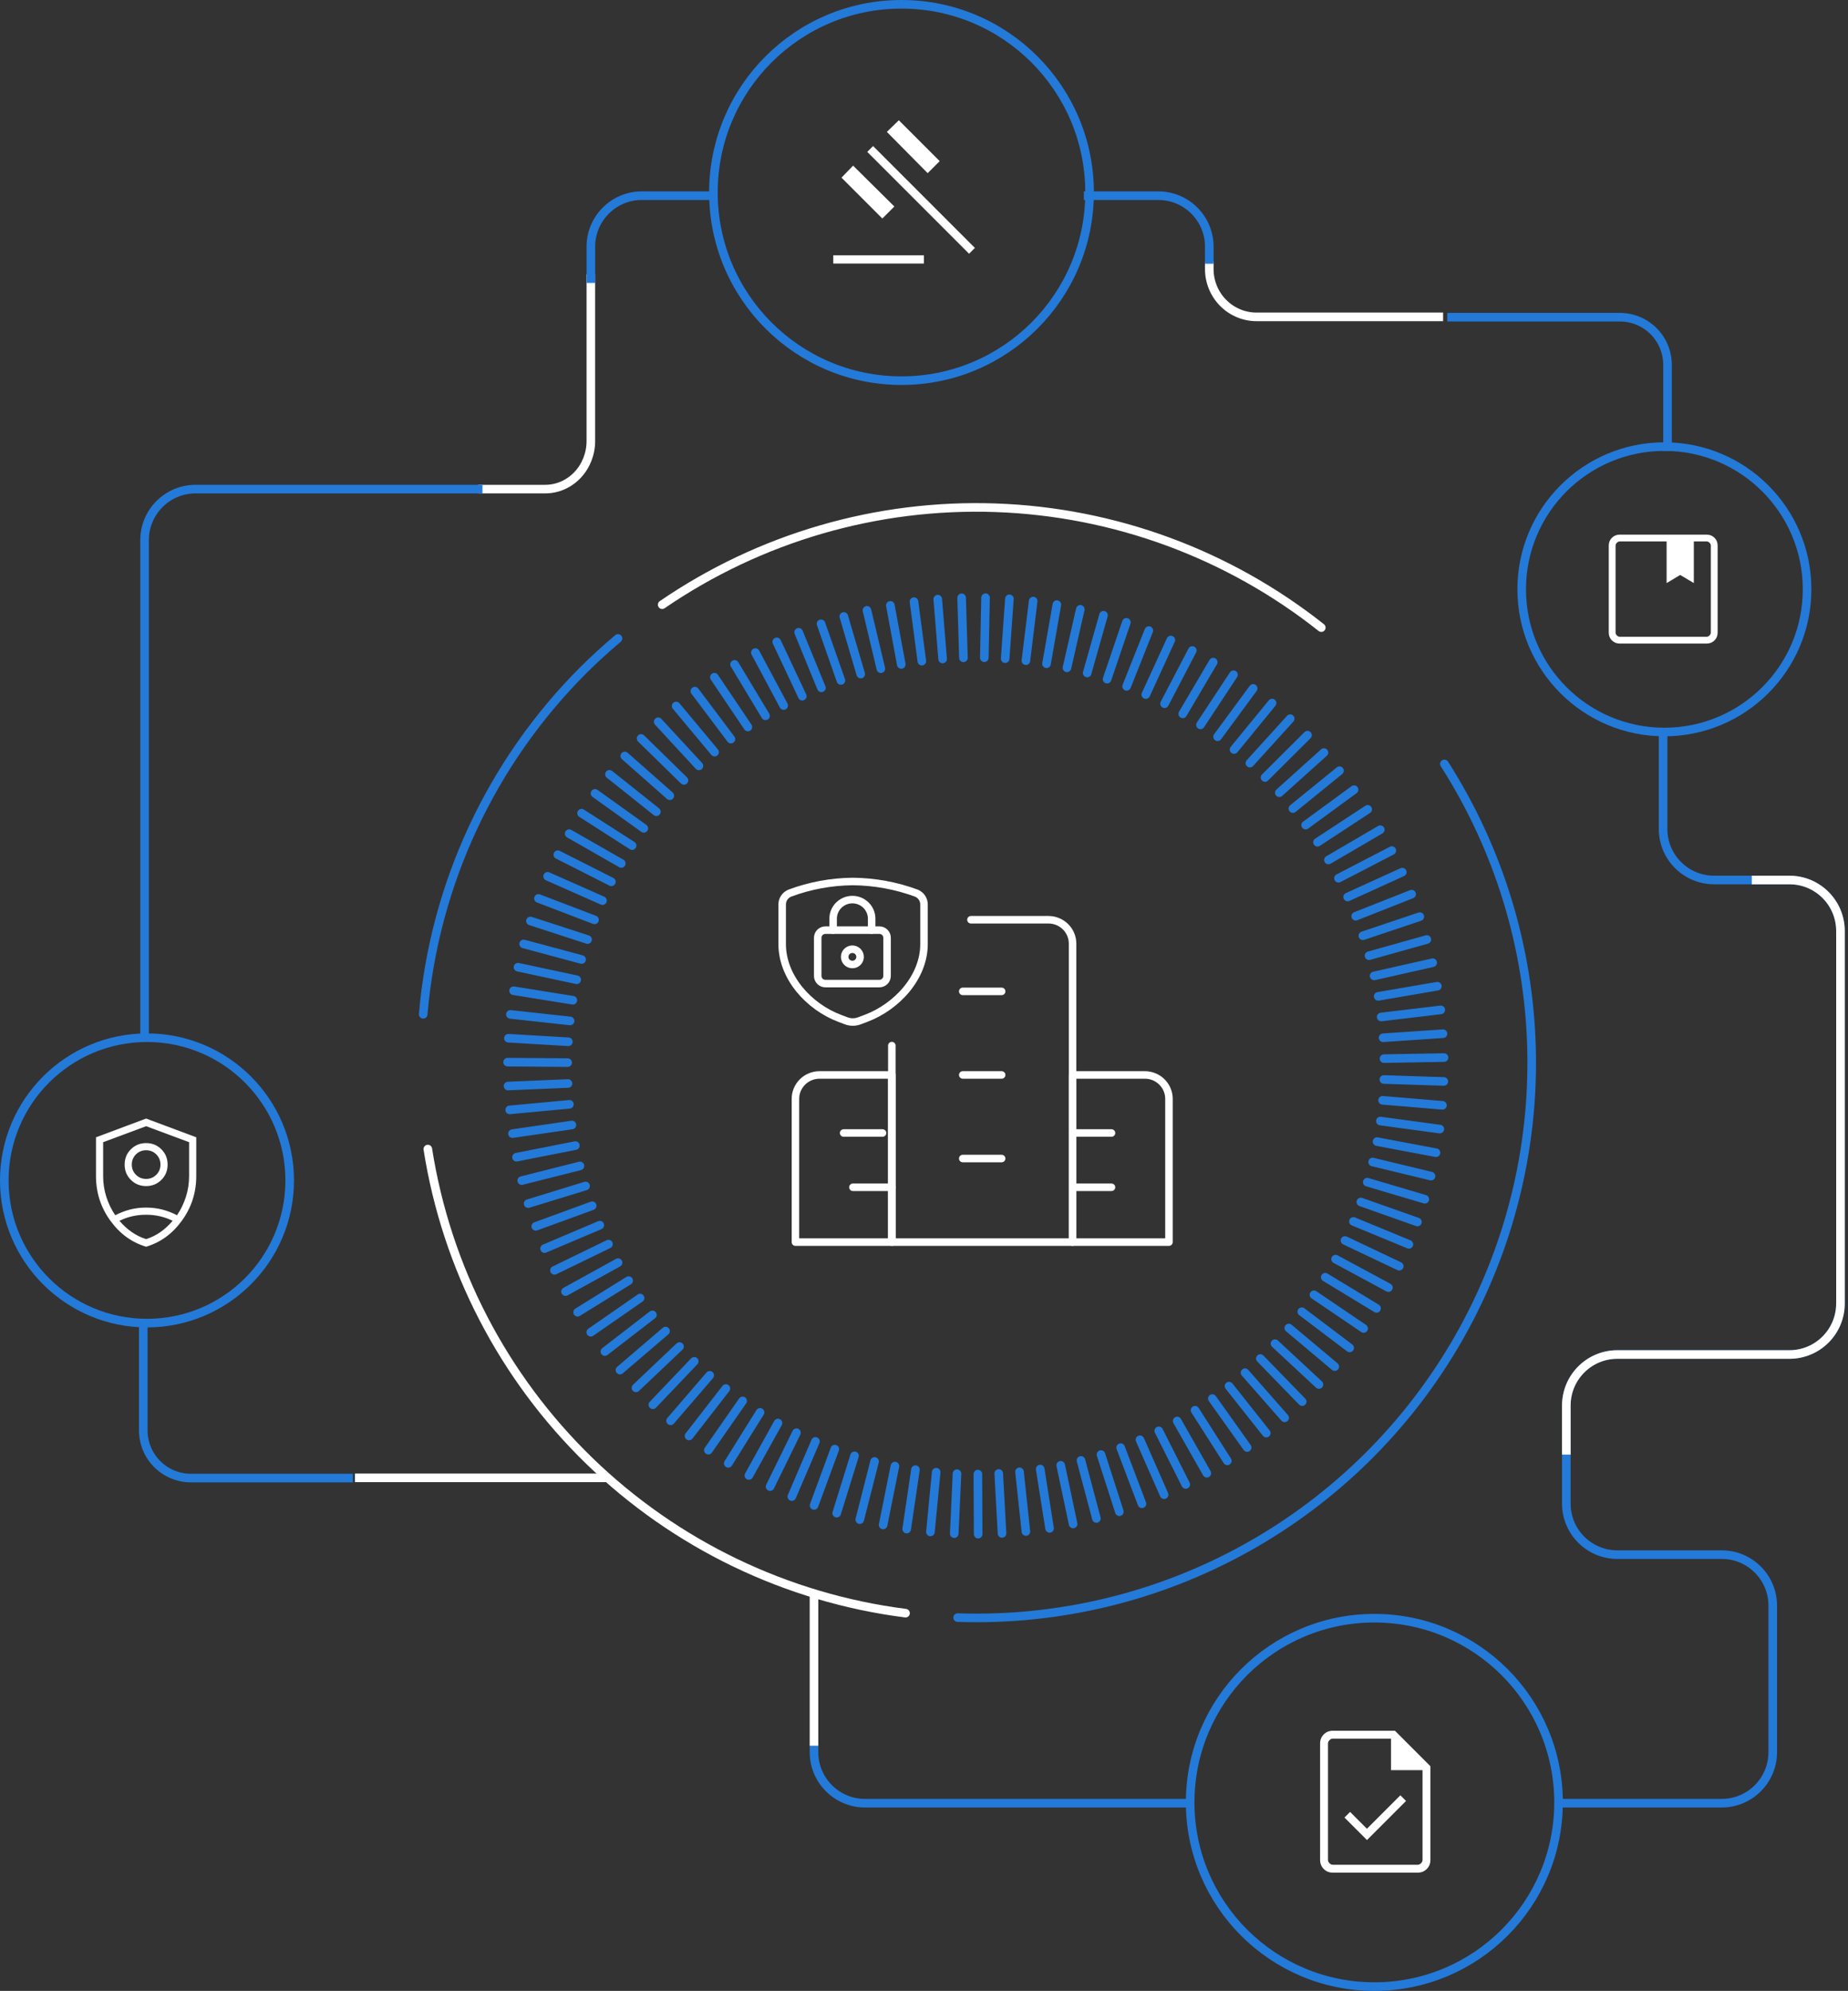 <svg width="430" height="463" viewBox="0 0 430 463" fill="none" xmlns="http://www.w3.org/2000/svg">
<rect x="0" y="0" width="430" height="463" fill="#333333" stroke="none"/>
<path d="M225.924 213.895H243.963C245.45 213.895 246.876 214.48 247.928 215.521C248.98 216.563 249.57 217.975 249.57 219.448V288.861H207.515V243.16" stroke="white" stroke-width="1.75" stroke-linecap="round" stroke-linejoin="round"/>
<path d="M190.693 249.99H207.515V288.861H185.085V255.543C185.085 254.07 185.676 252.658 186.728 251.616C187.779 250.575 189.206 249.99 190.693 249.99V249.99Z" stroke="white" stroke-width="1.75" stroke-linecap="round" stroke-linejoin="round"/>
<path d="M249.57 249.99H266.393C267.88 249.99 269.306 250.575 270.358 251.616C271.409 252.658 272 254.07 272 255.543V288.861H249.57V249.99Z" stroke="white" stroke-width="1.75" stroke-linecap="round" stroke-linejoin="round"/>
<path d="M224.018 249.99H233.068" stroke="white" stroke-width="1.75" stroke-linecap="round" stroke-linejoin="round"/>
<path d="M224.018 230.554H233.068" stroke="white" stroke-width="1.75" stroke-linecap="round" stroke-linejoin="round"/>
<path d="M224.018 269.425H233.068" stroke="white" stroke-width="1.75" stroke-linecap="round" stroke-linejoin="round"/>
<path d="M249.57 263.489H258.626" stroke="white" stroke-width="1.75" stroke-linecap="round" stroke-linejoin="round"/>
<path d="M196.3 263.489H205.356" stroke="white" stroke-width="1.75" stroke-linecap="round" stroke-linejoin="round"/>
<path d="M249.57 276.111H258.626" stroke="white" stroke-width="1.75" stroke-linecap="round" stroke-linejoin="round"/>
<path d="M198.459 276.111H207.515" stroke="white" stroke-width="1.75" stroke-linecap="round" stroke-linejoin="round"/>
<path d="M199.971 237.399L201.492 236.827C208.724 234.104 215 227.232 215 219.57V210.331C215 209.777 214.837 209.235 214.53 208.772C214.223 208.308 213.786 207.944 213.273 207.723C208.526 205.967 203.506 205.045 198.44 205C193.412 205.043 188.431 205.964 183.727 207.723C183.214 207.944 182.777 208.308 182.47 208.772C182.163 209.235 182 209.777 182 210.331V219.573C182 227.235 188.154 234.102 195.387 236.83L196.908 237.402C197.895 237.774 198.985 237.773 199.971 237.399V237.399Z" stroke="white" stroke-width="1.75" stroke-linecap="round" stroke-linejoin="round"/>
<path d="M198.337 220.75C197.983 220.75 197.636 220.854 197.341 221.049C197.047 221.244 196.817 221.522 196.681 221.846C196.545 222.171 196.51 222.528 196.579 222.872C196.648 223.216 196.819 223.533 197.07 223.781C197.32 224.029 197.64 224.198 197.988 224.267C198.336 224.336 198.696 224.3 199.024 224.166C199.351 224.032 199.631 223.804 199.828 223.512C200.025 223.22 200.13 222.877 200.13 222.526C200.13 222.055 199.942 221.603 199.605 221.27C199.269 220.937 198.813 220.75 198.337 220.75Z" stroke="white" stroke-width="1.75" stroke-linecap="round" stroke-linejoin="round"/>
<path d="M204.613 216.312H192.063C191.072 216.312 190.27 217.106 190.27 218.087V226.965C190.27 227.945 191.072 228.74 192.063 228.74H204.613C205.603 228.74 206.406 227.945 206.406 226.965V218.087C206.406 217.106 205.603 216.312 204.613 216.312Z" stroke="white" stroke-width="1.75" stroke-linecap="round" stroke-linejoin="round"/>
<path d="M193.855 216.312V213.648C193.855 212.471 194.328 211.342 195.168 210.51C196.009 209.677 197.149 209.209 198.338 209.209C199.527 209.209 200.667 209.677 201.507 210.51C202.348 211.342 202.82 212.471 202.82 213.648V216.312" stroke="white" stroke-width="1.75" stroke-linecap="round" stroke-linejoin="round"/>
<mask id="mask0_2507_735" style="mask-type:alpha" maskUnits="userSpaceOnUse" x="186" y="22" width="46" height="46">
<rect x="186" y="22" width="46" height="46" fill="#D9D9D9"/>
</mask>
<g mask="url(#mask0_2507_735)">
<path d="M193.888 61.292V59.375H214.971V61.292H193.888ZM205.307 50.817L195.804 41.314L198.503 38.52L208.101 48.023L205.307 50.817ZM215.856 40.268L206.353 30.669L209.147 27.971L218.65 37.474L215.856 40.268ZM225.483 59.007L201.798 35.321L203.154 33.965L226.84 57.65L225.483 59.007Z" fill="white"/>
</g>
<mask id="mask1_2507_735" style="mask-type:alpha" maskUnits="userSpaceOnUse" x="368" y="118" width="38" height="38">
<rect x="368" y="118" width="38" height="38" fill="#D9D9D9"/>
</mask>
<g mask="url(#mask1_2507_735)">
<path d="M376.891 149.667C376.162 149.667 375.554 149.422 375.066 148.934C374.577 148.446 374.333 147.838 374.333 147.109V126.891C374.333 126.162 374.577 125.554 375.066 125.066C375.554 124.577 376.162 124.333 376.891 124.333H397.109C397.838 124.333 398.446 124.577 398.934 125.066C399.423 125.554 399.667 126.162 399.667 126.891V147.109C399.667 147.838 399.423 148.446 398.934 148.934C398.446 149.422 397.838 149.667 397.109 149.667H376.891ZM375.917 126.891V147.109C375.917 147.352 376.018 147.576 376.221 147.779C376.424 147.982 376.647 148.083 376.891 148.083H397.109C397.353 148.083 397.576 147.982 397.779 147.779C397.982 147.576 398.083 147.352 398.083 147.109V126.891C398.083 126.647 397.982 126.424 397.779 126.221C397.576 126.018 397.353 125.917 397.109 125.917H394.125V135.599L390.958 133.711L387.792 135.599V125.917H376.891C376.647 125.917 376.424 126.018 376.221 126.221C376.018 126.424 375.917 126.647 375.917 126.891Z" fill="white"/>
</g>
<mask id="mask2_2507_735" style="mask-type:alpha" maskUnits="userSpaceOnUse" x="14" y="255" width="40" height="40">
<rect x="14" y="255" width="40" height="40" fill="#D9D9D9"/>
</mask>
<g mask="url(#mask2_2507_735)">
<path d="M34 275.834C32.596 275.834 31.412 275.351 30.447 274.387C29.482 273.422 29 272.238 29 270.834C29 269.43 29.482 268.246 30.447 267.281C31.412 266.316 32.596 265.834 34 265.834C35.404 265.834 36.588 266.316 37.553 267.281C38.518 268.246 39 269.43 39 270.834C39 272.238 38.518 273.422 37.553 274.387C36.588 275.351 35.404 275.834 34 275.834ZM34 274.167C34.936 274.167 35.725 273.846 36.369 273.202C37.012 272.559 37.333 271.77 37.333 270.834C37.333 269.898 37.012 269.108 36.369 268.465C35.725 267.822 34.936 267.5 34 267.5C33.064 267.5 32.275 267.822 31.631 268.465C30.988 269.108 30.667 269.898 30.667 270.834C30.667 271.77 30.988 272.559 31.631 273.202C32.275 273.846 33.064 274.167 34 274.167ZM34 289.936C30.652 288.943 27.87 286.914 25.655 283.851C23.441 280.788 22.333 277.338 22.333 273.5V264.488L34 260.129L45.667 264.488V273.5C45.667 277.338 44.559 280.788 42.345 283.851C40.13 286.914 37.348 288.943 34 289.936ZM34 261.907L24 265.625V273.5C24 275.171 24.246 276.779 24.737 278.324C25.229 279.869 25.921 281.299 26.814 282.613C27.895 282.051 29.027 281.614 30.208 281.302C31.39 280.99 32.654 280.834 34 280.834C35.346 280.834 36.61 280.99 37.792 281.302C38.973 281.614 40.105 282.051 41.186 282.613C42.079 281.299 42.771 279.869 43.263 278.324C43.754 276.779 44 275.171 44 273.5V265.625L34 261.907ZM34 282.5C32.85 282.5 31.755 282.622 30.715 282.866C29.674 283.109 28.702 283.458 27.798 283.911C28.646 284.915 29.591 285.781 30.631 286.51C31.672 287.239 32.795 287.791 34 288.167C35.205 287.791 36.323 287.239 37.353 286.51C38.383 285.781 39.322 284.915 40.17 283.911C39.266 283.458 38.299 283.109 37.269 282.866C36.239 282.622 35.15 282.5 34 282.5Z" fill="white"/>
</g>
<mask id="mask3_2507_735" style="mask-type:alpha" maskUnits="userSpaceOnUse" x="298" y="397" width="44" height="44">
<rect x="298" y="397" width="44" height="44" fill="#D9D9D9"/>
</mask>
<g mask="url(#mask3_2507_735)">
<path d="M318.075 427.92L327.164 418.831L325.846 417.512L318.064 425.293L314.144 421.373L312.836 422.681L318.075 427.92ZM310.128 435.5C309.284 435.5 308.58 435.217 308.015 434.652C307.449 434.087 307.167 433.382 307.167 432.538V405.462C307.167 404.618 307.449 403.913 308.015 403.348C308.58 402.783 309.284 402.5 310.128 402.5H324.583L332.833 410.75V432.538C332.833 433.382 332.551 434.087 331.985 434.652C331.42 435.217 330.716 435.5 329.872 435.5H310.128ZM323.667 411.667V404.333H310.128C309.846 404.333 309.588 404.451 309.353 404.686C309.118 404.921 309 405.179 309 405.462V432.538C309 432.821 309.118 433.079 309.353 433.314C309.588 433.549 309.846 433.667 310.128 433.667H329.872C330.154 433.667 330.412 433.549 330.647 433.314C330.883 433.079 331 432.821 331 432.538V411.667H323.667Z" fill="white"/>
</g>
<path d="M307.441 145.957C285.801 128.81 259.235 119.041 231.636 118.082C204.037 117.123 176.857 125.024 154.077 140.628" stroke="white" stroke-width="2" stroke-linecap="round"/>
<path d="M222.821 376.187C246.348 376.992 269.647 371.356 290.202 359.887C310.756 348.419 327.784 331.554 339.445 311.115C351.106 290.676 356.956 267.44 356.365 243.919C355.773 220.398 348.761 197.486 336.087 177.658" stroke="#237AD9" stroke-width="2" stroke-linecap="round"/>
<path d="M99.546 267.222C103.884 294.817 117.067 320.258 137.112 339.722C157.158 359.186 182.983 371.621 210.705 375.157" stroke="white" stroke-width="2" stroke-linecap="round"/>
<path d="M143.8 148.473C141.062 150.788 138.39 153.204 135.807 155.775C114.287 177.234 101.06 205.614 98.469 235.886" stroke="#237AD9" stroke-width="2" stroke-linecap="round"/>
<path d="M222.036 356.665L222.679 342.714" stroke="#237AD9" stroke-width="2" stroke-miterlimit="10" stroke-linecap="round"/>
<path d="M216.493 356.265L217.834 342.371" stroke="#237AD9" stroke-width="2" stroke-miterlimit="10" stroke-linecap="round"/>
<path d="M210.971 355.601L213.011 341.783" stroke="#237AD9" stroke-width="2" stroke-miterlimit="10" stroke-linecap="round"/>
<path d="M205.484 354.637L208.233 340.952" stroke="#237AD9" stroke-width="2" stroke-miterlimit="10" stroke-linecap="round"/>
<path d="M200.053 353.407L203.5 339.877" stroke="#237AD9" stroke-width="2" stroke-miterlimit="10" stroke-linecap="round"/>
<path d="M194.686 351.9L198.833 338.559" stroke="#237AD9" stroke-width="2" stroke-miterlimit="10" stroke-linecap="round"/>
<path d="M189.421 350.105L194.243 337.008" stroke="#237AD9" stroke-width="2" stroke-miterlimit="10" stroke-linecap="round"/>
<path d="M184.243 348.044L189.742 335.213" stroke="#237AD9" stroke-width="2" stroke-miterlimit="10" stroke-linecap="round"/>
<path d="M179.187 345.717L185.329 333.185" stroke="#237AD9" stroke-width="2" stroke-miterlimit="10" stroke-linecap="round"/>
<path d="M174.254 343.136L181.028 330.936" stroke="#237AD9" stroke-width="2" stroke-miterlimit="10" stroke-linecap="round"/>
<path d="M169.455 340.31L176.85 328.465" stroke="#237AD9" stroke-width="2" stroke-miterlimit="10" stroke-linecap="round"/>
<path d="M164.821 337.252L172.803 325.794" stroke="#237AD9" stroke-width="2" stroke-miterlimit="10" stroke-linecap="round"/>
<path d="M160.331 333.949L168.9 322.913" stroke="#237AD9" stroke-width="2" stroke-miterlimit="10" stroke-linecap="round"/>
<path d="M156.03 330.426L165.142 319.844" stroke="#237AD9" stroke-width="2" stroke-miterlimit="10" stroke-linecap="round"/>
<path d="M151.906 326.692L161.539 316.587" stroke="#237AD9" stroke-width="2" stroke-miterlimit="10" stroke-linecap="round"/>
<path d="M147.98 322.759L158.113 313.152" stroke="#237AD9" stroke-width="2" stroke-miterlimit="10" stroke-linecap="round"/>
<path d="M144.256 318.625L154.865 309.55" stroke="#237AD9" stroke-width="2" stroke-miterlimit="10" stroke-linecap="round"/>
<path d="M140.741 314.315L151.805 305.783" stroke="#237AD9" stroke-width="2" stroke-miterlimit="10" stroke-linecap="round"/>
<path d="M137.46 309.827L148.934 301.872" stroke="#237AD9" stroke-width="2" stroke-miterlimit="10" stroke-linecap="round"/>
<path d="M134.401 305.174L146.274 297.816" stroke="#237AD9" stroke-width="2" stroke-miterlimit="10" stroke-linecap="round"/>
<path d="M131.585 300.376L143.813 293.639" stroke="#237AD9" stroke-width="2" stroke-miterlimit="10" stroke-linecap="round"/>
<path d="M129.013 295.434L141.585 289.329" stroke="#237AD9" stroke-width="2" stroke-miterlimit="10" stroke-linecap="round"/>
<path d="M126.707 290.37L139.566 284.918" stroke="#237AD9" stroke-width="2" stroke-miterlimit="10" stroke-linecap="round"/>
<path d="M124.667 285.195L137.793 280.409" stroke="#237AD9" stroke-width="2" stroke-miterlimit="10" stroke-linecap="round"/>
<path d="M122.893 279.91L136.252 275.811" stroke="#237AD9" stroke-width="2" stroke-miterlimit="10" stroke-linecap="round"/>
<path d="M121.396 274.558L134.944 271.145" stroke="#237AD9" stroke-width="2" stroke-miterlimit="10" stroke-linecap="round"/>
<path d="M120.178 269.117L133.88 266.414" stroke="#237AD9" stroke-width="2" stroke-miterlimit="10" stroke-linecap="round"/>
<path d="M119.246 263.633L133.07 261.627" stroke="#237AD9" stroke-width="2" stroke-miterlimit="10" stroke-linecap="round"/>
<path d="M118.592 258.115L132.494 256.819" stroke="#237AD9" stroke-width="2" stroke-miterlimit="10" stroke-linecap="round"/>
<path d="M118.214 252.564L132.161 251.976" stroke="#237AD9" stroke-width="2" stroke-miterlimit="10" stroke-linecap="round"/>
<path d="M118.115 247.012L132.084 247.123" stroke="#237AD9" stroke-width="2" stroke-miterlimit="10" stroke-linecap="round"/>
<path d="M118.293 241.45L132.239 242.27" stroke="#237AD9" stroke-width="2" stroke-miterlimit="10" stroke-linecap="round"/>
<path d="M118.758 235.91L132.649 237.428" stroke="#237AD9" stroke-width="2" stroke-miterlimit="10" stroke-linecap="round"/>
<path d="M119.501 230.403L133.292 232.619" stroke="#237AD9" stroke-width="2" stroke-miterlimit="10" stroke-linecap="round"/>
<path d="M120.532 224.929L134.19 227.854" stroke="#237AD9" stroke-width="2" stroke-miterlimit="10" stroke-linecap="round"/>
<path d="M121.84 219.522L135.332 223.145" stroke="#237AD9" stroke-width="2" stroke-miterlimit="10" stroke-linecap="round"/>
<path d="M123.425 214.181L136.717 218.503" stroke="#237AD9" stroke-width="2" stroke-miterlimit="10" stroke-linecap="round"/>
<path d="M125.288 208.94L138.336 213.926" stroke="#237AD9" stroke-width="2" stroke-miterlimit="10" stroke-linecap="round"/>
<path d="M127.417 203.798L140.188 209.449" stroke="#237AD9" stroke-width="2" stroke-miterlimit="10" stroke-linecap="round"/>
<path d="M129.799 198.768L142.26 205.073" stroke="#237AD9" stroke-width="2" stroke-miterlimit="10" stroke-linecap="round"/>
<path d="M132.438 193.87L144.566 200.807" stroke="#237AD9" stroke-width="2" stroke-miterlimit="10" stroke-linecap="round"/>
<path d="M135.32 189.117L147.082 196.652" stroke="#237AD9" stroke-width="2" stroke-miterlimit="10" stroke-linecap="round"/>
<path d="M138.447 184.507L149.799 192.64" stroke="#237AD9" stroke-width="2" stroke-miterlimit="10" stroke-linecap="round"/>
<path d="M141.806 180.075L152.725 188.773" stroke="#237AD9" stroke-width="2" stroke-miterlimit="10" stroke-linecap="round"/>
<path d="M145.375 175.809L155.852 185.05" stroke="#237AD9" stroke-width="2" stroke-miterlimit="10" stroke-linecap="round"/>
<path d="M149.167 171.732L159.145 181.494" stroke="#237AD9" stroke-width="2" stroke-miterlimit="10" stroke-linecap="round"/>
<path d="M153.147 167.854L162.626 178.114" stroke="#237AD9" stroke-width="2" stroke-miterlimit="10" stroke-linecap="round"/>
<path d="M157.326 164.186L166.272 174.912" stroke="#237AD9" stroke-width="2" stroke-miterlimit="10" stroke-linecap="round"/>
<path d="M161.683 160.729L170.075 171.887" stroke="#237AD9" stroke-width="2" stroke-miterlimit="10" stroke-linecap="round"/>
<path d="M166.217 157.493L174.022 169.073" stroke="#237AD9" stroke-width="2" stroke-miterlimit="10" stroke-linecap="round"/>
<path d="M170.919 154.513L178.124 166.469" stroke="#237AD9" stroke-width="2" stroke-miterlimit="10" stroke-linecap="round"/>
<path d="M175.762 151.764L182.347 164.075" stroke="#237AD9" stroke-width="2" stroke-miterlimit="10" stroke-linecap="round"/>
<path d="M180.74 149.272L186.682 161.903" stroke="#237AD9" stroke-width="2" stroke-miterlimit="10" stroke-linecap="round"/>
<path d="M185.829 147.044L191.128 159.964" stroke="#237AD9" stroke-width="2" stroke-miterlimit="10" stroke-linecap="round"/>
<path d="M191.038 145.072L195.661 158.247" stroke="#237AD9" stroke-width="2" stroke-miterlimit="10" stroke-linecap="round"/>
<path d="M196.339 143.365L200.274 156.762" stroke="#237AD9" stroke-width="2" stroke-miterlimit="10" stroke-linecap="round"/>
<path d="M201.725 141.936L204.962 155.521" stroke="#237AD9" stroke-width="2" stroke-miterlimit="10" stroke-linecap="round"/>
<path d="M207.17 140.784L209.708 154.524" stroke="#237AD9" stroke-width="2" stroke-miterlimit="10" stroke-linecap="round"/>
<path d="M212.669 139.92L214.498 153.759" stroke="#237AD9" stroke-width="2" stroke-miterlimit="10" stroke-linecap="round"/>
<path d="M218.2 139.332L219.331 153.249" stroke="#237AD9" stroke-width="2" stroke-miterlimit="10" stroke-linecap="round"/>
<path d="M223.754 139.022L224.175 152.983" stroke="#237AD9" stroke-width="2" stroke-miterlimit="10" stroke-linecap="round"/>
<path d="M229.32 139L229.032 152.961" stroke="#237AD9" stroke-width="2" stroke-miterlimit="10" stroke-linecap="round"/>
<path d="M234.873 139.255L233.886 153.183" stroke="#237AD9" stroke-width="2" stroke-miterlimit="10" stroke-linecap="round"/>
<path d="M240.405 139.787L238.709 153.648" stroke="#237AD9" stroke-width="2" stroke-miterlimit="10" stroke-linecap="round"/>
<path d="M245.915 140.606L243.509 154.357" stroke="#237AD9" stroke-width="2" stroke-miterlimit="10" stroke-linecap="round"/>
<path d="M251.369 141.704L248.265 155.31" stroke="#237AD9" stroke-width="2" stroke-miterlimit="10" stroke-linecap="round"/>
<path d="M256.767 143.078L252.965 156.507" stroke="#237AD9" stroke-width="2" stroke-miterlimit="10" stroke-linecap="round"/>
<path d="M262.09 144.729L257.6 157.947" stroke="#237AD9" stroke-width="2" stroke-miterlimit="10" stroke-linecap="round"/>
<path d="M267.311 146.645L262.145 159.621" stroke="#237AD9" stroke-width="2" stroke-miterlimit="10" stroke-linecap="round"/>
<path d="M272.433 148.84L266.612 161.527" stroke="#237AD9" stroke-width="2" stroke-miterlimit="10" stroke-linecap="round"/>
<path d="M277.432 151.277L270.969 163.654" stroke="#237AD9" stroke-width="2" stroke-miterlimit="10" stroke-linecap="round"/>
<path d="M282.298 153.981L275.203 166.014" stroke="#237AD9" stroke-width="2" stroke-miterlimit="10" stroke-linecap="round"/>
<path d="M287.021 156.917L279.328 168.574" stroke="#237AD9" stroke-width="2" stroke-miterlimit="10" stroke-linecap="round"/>
<path d="M291.589 160.097L283.308 171.344" stroke="#237AD9" stroke-width="2" stroke-miterlimit="10" stroke-linecap="round"/>
<path d="M295.99 163.51L287.144 174.313" stroke="#237AD9" stroke-width="2" stroke-miterlimit="10" stroke-linecap="round"/>
<path d="M300.213 167.133L290.835 177.471" stroke="#237AD9" stroke-width="2" stroke-miterlimit="10" stroke-linecap="round"/>
<path d="M304.238 170.967L294.349 180.818" stroke="#237AD9" stroke-width="2" stroke-miterlimit="10" stroke-linecap="round"/>
<path d="M308.063 175.011L297.675 184.352" stroke="#237AD9" stroke-width="2" stroke-miterlimit="10" stroke-linecap="round"/>
<path d="M311.677 179.233L300.835 188.042" stroke="#237AD9" stroke-width="2" stroke-miterlimit="10" stroke-linecap="round"/>
<path d="M315.07 183.643L303.796 191.887" stroke="#237AD9" stroke-width="2" stroke-miterlimit="10" stroke-linecap="round"/>
<path d="M318.24 188.219L306.555 195.876" stroke="#237AD9" stroke-width="2" stroke-miterlimit="10" stroke-linecap="round"/>
<path d="M321.166 192.951L309.105 199.998" stroke="#237AD9" stroke-width="2" stroke-miterlimit="10" stroke-linecap="round"/>
<path d="M323.849 197.815L311.444 204.242" stroke="#237AD9" stroke-width="2" stroke-miterlimit="10" stroke-linecap="round"/>
<path d="M326.289 202.823L313.573 208.607" stroke="#237AD9" stroke-width="2" stroke-miterlimit="10" stroke-linecap="round"/>
<path d="M328.461 207.943L315.457 213.073" stroke="#237AD9" stroke-width="2" stroke-miterlimit="10" stroke-linecap="round"/>
<path d="M330.369 213.173L317.121 217.616" stroke="#237AD9" stroke-width="2" stroke-miterlimit="10" stroke-linecap="round"/>
<path d="M331.999 218.491L318.551 222.259" stroke="#237AD9" stroke-width="2" stroke-miterlimit="10" stroke-linecap="round"/>
<path d="M333.362 223.887L319.737 226.956" stroke="#237AD9" stroke-width="2" stroke-miterlimit="10" stroke-linecap="round"/>
<path d="M334.448 229.35L320.68 231.71" stroke="#237AD9" stroke-width="2" stroke-miterlimit="10" stroke-linecap="round"/>
<path d="M335.247 234.857L321.378 236.508" stroke="#237AD9" stroke-width="2" stroke-miterlimit="10" stroke-linecap="round"/>
<path d="M335.757 240.397L321.821 241.339" stroke="#237AD9" stroke-width="2" stroke-miterlimit="10" stroke-linecap="round"/>
<path d="M336 245.948L322.032 246.192" stroke="#237AD9" stroke-width="2" stroke-miterlimit="10" stroke-linecap="round"/>
<path d="M335.955 251.5L321.998 251.046" stroke="#237AD9" stroke-width="2" stroke-miterlimit="10" stroke-linecap="round"/>
<path d="M335.633 257.051L321.709 255.887" stroke="#237AD9" stroke-width="2" stroke-miterlimit="10" stroke-linecap="round"/>
<path d="M335.025 262.58L321.19 260.708" stroke="#237AD9" stroke-width="2" stroke-miterlimit="10" stroke-linecap="round"/>
<path d="M334.137 268.077L320.412 265.495" stroke="#237AD9" stroke-width="2" stroke-miterlimit="10" stroke-linecap="round"/>
<path d="M332.974 273.517L319.393 270.237" stroke="#237AD9" stroke-width="2" stroke-miterlimit="10" stroke-linecap="round"/>
<path d="M331.532 278.891L318.14 274.924" stroke="#237AD9" stroke-width="2" stroke-miterlimit="10" stroke-linecap="round"/>
<path d="M329.814 284.187L316.644 279.533" stroke="#237AD9" stroke-width="2" stroke-miterlimit="10" stroke-linecap="round"/>
<path d="M327.829 289.384L314.914 284.055" stroke="#237AD9" stroke-width="2" stroke-miterlimit="10" stroke-linecap="round"/>
<path d="M325.579 294.47L312.952 288.487" stroke="#237AD9" stroke-width="2" stroke-miterlimit="10" stroke-linecap="round"/>
<path d="M323.063 299.445L310.768 292.819" stroke="#237AD9" stroke-width="2" stroke-miterlimit="10" stroke-linecap="round"/>
<path d="M320.302 304.276L308.362 297.03" stroke="#237AD9" stroke-width="2" stroke-miterlimit="10" stroke-linecap="round"/>
<path d="M317.298 308.952L305.736 301.118" stroke="#237AD9" stroke-width="2" stroke-miterlimit="10" stroke-linecap="round"/>
<path d="M314.049 313.472L302.907 305.051" stroke="#237AD9" stroke-width="2" stroke-miterlimit="10" stroke-linecap="round"/>
<path d="M310.579 317.816L299.881 308.841" stroke="#237AD9" stroke-width="2" stroke-miterlimit="10" stroke-linecap="round"/>
<path d="M306.899 321.983L296.667 312.476" stroke="#237AD9" stroke-width="2" stroke-miterlimit="10" stroke-linecap="round"/>
<path d="M302.996 325.961L293.263 315.944" stroke="#237AD9" stroke-width="2" stroke-miterlimit="10" stroke-linecap="round"/>
<path d="M298.917 329.728L289.693 319.234" stroke="#237AD9" stroke-width="2" stroke-miterlimit="10" stroke-linecap="round"/>
<path d="M294.639 333.285L285.969 322.348" stroke="#237AD9" stroke-width="2" stroke-miterlimit="10" stroke-linecap="round"/>
<path d="M290.193 336.631L282.089 325.251" stroke="#237AD9" stroke-width="2" stroke-miterlimit="10" stroke-linecap="round"/>
<path d="M285.581 339.734L278.065 327.966" stroke="#237AD9" stroke-width="2" stroke-miterlimit="10" stroke-linecap="round"/>
<path d="M280.813 342.614L273.907 330.47" stroke="#237AD9" stroke-width="2" stroke-miterlimit="10" stroke-linecap="round"/>
<path d="M275.902 345.229L269.628 332.752" stroke="#237AD9" stroke-width="2" stroke-miterlimit="10" stroke-linecap="round"/>
<path d="M270.869 347.601L265.249 334.825" stroke="#237AD9" stroke-width="2" stroke-miterlimit="10" stroke-linecap="round"/>
<path d="M265.715 349.717L260.759 336.664" stroke="#237AD9" stroke-width="2" stroke-miterlimit="10" stroke-linecap="round"/>
<path d="M260.46 351.556L256.181 338.271" stroke="#237AD9" stroke-width="2" stroke-miterlimit="10" stroke-linecap="round"/>
<path d="M255.116 353.13L251.524 339.634" stroke="#237AD9" stroke-width="2" stroke-miterlimit="10" stroke-linecap="round"/>
<path d="M249.695 354.415L246.812 340.764" stroke="#237AD9" stroke-width="2" stroke-miterlimit="10" stroke-linecap="round"/>
<path d="M244.219 355.435L242.035 341.64" stroke="#237AD9" stroke-width="2" stroke-miterlimit="10" stroke-linecap="round"/>
<path d="M238.709 356.166L237.223 342.282" stroke="#237AD9" stroke-width="2" stroke-miterlimit="10" stroke-linecap="round"/>
<path d="M233.155 356.609L232.39 342.67" stroke="#237AD9" stroke-width="2" stroke-miterlimit="10" stroke-linecap="round"/>
<path d="M227.6 356.775L227.534 342.814" stroke="#237AD9" stroke-width="2" stroke-miterlimit="10" stroke-linecap="round"/>
<path d="M388.004 103.873L388.004 84.848C388.004 81.909 386.836 79.091 384.757 77.013C382.678 74.935 379.858 73.767 376.918 73.767L337.755 73.767" stroke="#237AD9" stroke-width="2" stroke-linecap="square"/>
<path d="M81.109 343.741L44.426 343.741C41.486 343.741 38.666 342.573 36.587 340.495C34.508 338.417 33.34 335.599 33.34 332.66L33.34 309.568" stroke="#237AD9" stroke-width="2" stroke-linecap="square"/>
<path d="M276.931 419.163C276.931 442.821 296.119 462 319.79 462C343.46 462 362.648 442.821 362.648 419.163C362.648 395.505 343.46 376.326 319.79 376.326C296.119 376.326 276.931 395.505 276.931 419.163Z" stroke="#237AD9" stroke-width="2" stroke-linecap="square"/>
<path d="M354.073 137.048C354.073 155.376 368.939 170.234 387.276 170.234C405.613 170.234 420.479 155.376 420.479 137.048C420.479 118.72 405.613 103.862 387.276 103.862C368.939 103.862 354.073 118.72 354.073 137.048Z" stroke="#237AD9" stroke-width="2" stroke-linecap="square"/>
<path d="M1 274.513C1 292.841 15.865 307.699 34.203 307.699C52.54 307.699 67.405 292.841 67.405 274.513C67.405 256.185 52.54 241.327 34.203 241.327C15.865 241.327 1 256.185 1 274.513Z" stroke="#237AD9" stroke-width="2" stroke-linecap="square"/>
<path d="M281.382 61.824L281.382 62.581C281.382 65.528 282.541 68.354 284.604 70.437C286.666 72.521 289.464 73.691 292.382 73.691L334.788 73.691" stroke="white" stroke-width="2" stroke-linecap="square"/>
<path d="M112.262 113.746L126.863 113.746C129.68 113.746 132.38 112.569 134.372 110.473C136.363 108.378 137.482 105.535 137.482 102.572L137.482 64.79" stroke="white" stroke-width="2" stroke-linecap="square"/>
<path d="M137.482 64.791V57.373C137.482 50.819 142.795 45.505 149.35 45.505H165.668M281.381 60.34V57.373C281.381 50.819 276.068 45.505 269.513 45.505H253.195" stroke="#237AD9" stroke-width="2" stroke-linecap="square"/>
<path d="M112.262 113.746H84.182H45.505C38.95 113.746 33.637 119.06 33.637 125.614V241.327" stroke="#237AD9" stroke-width="2"/>
<path d="M82.592 343.688H141.19" stroke="white" stroke-width="2"/>
<path d="M276.931 419.348H201.272C194.718 419.348 189.404 414.034 189.404 407.48V405.996" stroke="#237AD9" stroke-width="2"/>
<path d="M189.404 405.996V371.134" stroke="white" stroke-width="2"/>
<path d="M386.972 170.119V192.783C386.972 199.338 392.285 204.651 398.84 204.651H416.38C422.935 204.651 428.248 209.964 428.248 216.519V303.134C428.248 309.689 422.935 315.002 416.38 315.002H376.326C369.771 315.002 364.458 320.316 364.458 326.87V349.677C364.458 356.231 369.771 361.545 376.326 361.545H400.62C407.175 361.545 412.488 366.858 412.488 373.413V407.48C412.488 414.034 407.175 419.348 400.62 419.348H362.974" stroke="#237AD9" stroke-width="2"/>
<path d="M364.458 338.273V326.87C364.458 320.315 369.771 315.002 376.326 315.002H416.38C422.935 315.002 428.248 309.688 428.248 303.134V216.519C428.248 209.964 422.935 204.651 416.38 204.651H407.61" stroke="white" stroke-width="2"/>
<circle cx="209.763" cy="44.763" r="43.763" stroke="#237AD9" stroke-width="2" stroke-linecap="square"/>
</svg>
